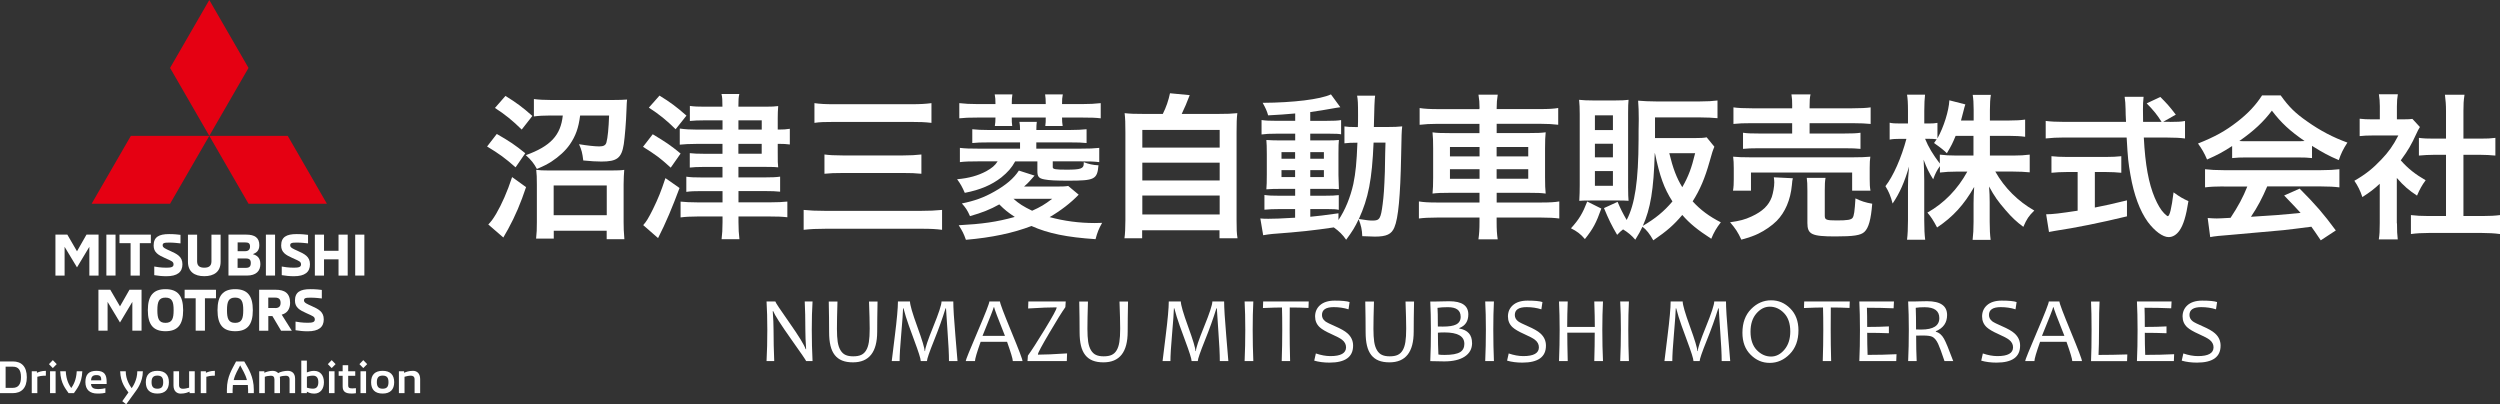 <?xml version="1.0" encoding="UTF-8"?>
<svg id="_レイヤー_2" data-name="レイヤー 2" xmlns="http://www.w3.org/2000/svg" viewBox="0 0 556.52 90">
  <rect x="0" y="0" width="556.52" height="90" fill="#333333" stroke="none"/>
  <defs>
    <style>
      .cls-1 {
        fill: #fff;
      }

      .cls-1, .cls-2 {
        stroke-width: 0px;
      }

      .cls-2 {
        fill: #e50012;
      }
    </style>
  </defs>
  <g id="_レイヤー_1-2" data-name="レイヤー 1">
    <g>
      <g>
        <g>
          <path class="cls-1" d="M110.59,29.82c2.86,1.64,4.01,2.41,6.34,4.29l-2.16,3.14c-2.37-2.09-3.63-3-6.34-4.64l2.16-2.79ZM117.11,41.64c-1.19,3.56-2.37,6.38-4.01,9.38-.42.77-.49.84-.7,1.22q-.21.35-.35.63l-3.35-2.89c.73-.8.98-1.12,1.74-2.37,1.25-2.13,2.51-4.98,3.56-8.19l3.1,2.23ZM112.51,21.35c2.44,1.5,3.8,2.51,6,4.46l-2.37,3.03c-2.02-1.99-3.73-3.38-5.96-4.81l2.34-2.68ZM122.65,25.71c-1.57,0-2.79.07-3.8.21v-3.87c1.01.14,2.44.21,3.87.21h13.56c1.6,0,2.47-.04,3.31-.1-.07.56-.07.84-.14,2.51-.07,2.4-.35,5.75-.59,7.42-.49,3.1-1.5,3.87-4.98,3.87-1.05,0-2.37-.07-4.04-.24-.21-1.67-.35-2.3-.94-3.62,1.85.31,3.56.49,4.5.49s1.43-.24,1.6-.91c.28-.98.49-3.14.59-5.96h-6.45c-.35,2.75-.98,4.53-2.3,6.45-.94,1.36-2.37,2.68-4.08,3.8-.94.59-1.67.98-3.24,1.64-.66-1.22-1.25-1.99-2.47-3.07,5.51-1.99,7.77-4.43,8.23-8.82h-2.61ZM123.28,53.11h-3.94c.14-1.18.17-2.16.17-3.66v-8.33c0-1.6-.03-2.34-.14-3.31.77.1,1.43.14,2.79.14h13.87c1.39,0,2.27-.03,2.93-.14-.07.7-.14,2.2-.14,3.31v8.3c0,1.46.03,1.95.17,3.83h-3.94v-1.88h-11.78v1.74ZM123.25,47.91h11.82v-6.62h-11.82v6.62Z"/>
          <path class="cls-1" d="M145.31,29.89c3.07,1.85,3.9,2.41,6.2,4.29l-2.2,3.14c-2.44-2.2-3.07-2.68-6.17-4.64l2.16-2.79ZM151.27,41.85c-1.57,4.22-3.03,7.74-4.78,11.15l-3.31-2.89c.66-.7,1.19-1.57,2.16-3.52,1.22-2.51,1.78-3.9,2.79-6.94l3.14,2.2ZM146.81,21.28c2.44,1.5,3.83,2.54,6,4.46l-2.41,3.03c-2.02-1.99-3.59-3.28-5.96-4.81l2.37-2.68ZM160.82,26.79h-4.11c-1.32,0-2.13.04-3.14.14v-3.35c.94.14,1.92.17,3.24.17h4.01c0-1.5-.03-2.09-.21-2.82h3.97c-.17.73-.21,1.22-.21,2.82h6.07c1.36,0,2.09-.04,2.79-.14-.07.91-.1,1.81-.1,2.65v2.58h.21c1.05,0,1.67-.04,2.48-.17v3.49c-.77-.1-1.43-.14-2.48-.14h-.21v1.95c0,2.02,0,2.44.1,3.28-.38-.07-1.26-.1-2.75-.1h-6.1v2.34h5.79c1.6,0,2.61-.04,3.49-.17v3.35c-.87-.1-1.92-.14-3.45-.14h-5.82v2.51h7.01c1.71,0,2.93-.07,3.87-.17v3.49c-1.22-.14-2.3-.17-3.94-.17h-6.94v1.25c0,1.46.07,2.68.21,3.8h-3.97c.14-1.05.21-2.3.21-3.8v-1.25h-5.54c-1.53,0-2.82.07-3.8.21v-3.52c.84.1,2.34.17,3.8.17h5.54v-2.51h-4.71c-1.46,0-2.44.03-3.35.17v-3.38c.94.14,1.88.17,3.38.17h4.67v-2.34h-4.25c-1.25,0-2.2.04-3.03.14v-3.21c.91.1,1.74.14,3.1.14h4.18v-2.2h-5.82c-1.53,0-2.72.07-3.69.17v-3.59c1.12.17,2.34.24,3.8.24h5.72v-2.06ZM169.57,28.85v-2.06h-5.19v2.06h5.19ZM164.37,34.22h5.19v-2.2h-5.19v2.2Z"/>
          <path class="cls-1" d="M209.72,51.16c-1.36-.17-2.37-.24-4.71-.24h-21.09c-2.16,0-3.49.07-5.02.24v-4.43c1.43.14,2.68.21,4.91.21h21.09c2.02,0,3.35-.07,4.81-.21v4.43ZM181.31,22.96c1.22.17,2.3.24,4.43.24h17.01c2.16,0,3.28-.07,4.6-.24v4.39c-1.46-.17-2.58-.21-4.57-.21h-16.98c-2.23,0-3.28.03-4.5.21v-4.39ZM183.54,34.39c1.05.14,2.13.21,4.01.21h13.52c1.6,0,2.82-.07,4.04-.21v4.29c-1.36-.14-2.41-.17-4.01-.17h-13.49c-1.81,0-2.82.04-4.08.17v-4.29Z"/>
          <path class="cls-1" d="M225.99,35.92c-.8,1.46-1.64,2.4-3.1,3.59-2.16,1.67-4.67,2.75-8.12,3.42-.56-1.29-.94-1.99-1.71-3.03,2.65-.24,4.64-.8,6.48-1.78,1.25-.7,1.95-1.26,2.54-2.2h-4.36c-1.88,0-2.93.03-4.04.17v-3.17c1.19.14,2.2.17,4.15.17h9.24v-1.39h-6.94c-1.71,0-2.75.03-3.69.14v-3.07c.94.11,2.09.17,3.69.17h6.94c0-.87-.03-1.18-.14-1.81h3.87c-.07.59-.1.94-.1,1.81h7.35c1.64,0,2.86-.07,3.83-.17v3.07c-.94-.11-2.02-.14-3.73-.14h-7.46v1.39h9.83c1.99,0,2.96-.04,4.18-.17v3.17c-1.12-.14-2.16-.17-4.04-.17h-6.31v1.29c0,.45.52.56,3.1.56,3.14,0,3.8-.24,3.8-1.36v-.31c1.19.45,2.02.63,3.28.7-.28,3.14-.84,3.42-6.73,3.42-2.75,0-4.25-.07-5.3-.28-1.29-.24-1.57-.63-1.57-1.88v-2.13h-4.95ZM240.11,43.35c-1.78,1.85-4.01,3.56-6.45,4.98,3.21.87,6.55,1.32,10.04,1.32.42,0,.91,0,1.64-.04-.73,1.29-1.08,2.16-1.46,3.63-6.34-.42-10.53-1.26-14.26-2.93-4.11,1.57-8.85,2.58-14.6,3.07-.49-1.39-.77-1.92-1.6-3.24,5.23-.28,8.47-.73,12.48-1.85-1.53-1.01-2.23-1.57-3.45-2.79-1.99,1.12-3.83,1.85-6.52,2.61-.59-1.32-.94-1.85-1.81-2.82,2.79-.56,4.92-1.32,7.25-2.65,2.54-1.43,4.32-2.93,5.44-4.67l3.49,1.12q-.24.28-1.05,1.19c-.31.35-.66.7-1.29,1.25h7.11c1.46,0,2.16-.03,2.72-.14l2.34,1.95ZM221.6,23.17c0-.98-.03-1.46-.17-2.16h3.94c-.11.7-.14,1.15-.14,1.99v.17h7.56v-.17c0-.77-.04-1.29-.14-1.99h3.94c-.14.73-.17,1.12-.17,2.16h4.43c1.71,0,2.96-.07,4.18-.21v3.38c-1.12-.14-2.16-.17-4.04-.17h-4.57c0,.87.04,1.15.14,1.88h-3.87c.1-.66.1-1.05.1-1.88h-7.56c0,.87,0,1.19.1,1.88h-3.87c.1-.66.14-1.08.14-1.88h-4.01c-1.88,0-2.89.04-4.04.17v-3.38c1.19.14,2.44.21,4.15.21h3.9ZM225.61,44.26c1.22,1.08,2.2,1.71,4.15,2.65,1.88-.84,2.75-1.36,4.46-2.65h-8.61Z"/>
          <path class="cls-1" d="M258.85,25.36c.77-1.53,1.26-3,1.6-4.6l4.39.42c-.63,1.67-1.15,2.86-1.78,4.18h8.09c2.02,0,3-.04,4.29-.17-.14,1.19-.17,2.13-.17,4.29v19.52c0,2.06.03,2.93.21,4.04h-4.01v-1.78h-17.22v1.78h-3.94c.14-.87.21-2.41.21-4.04v-19.52c0-2.09-.03-3.07-.17-4.29,1.26.14,2.23.17,4.25.17h4.25ZM254.29,32.86h17.22v-3.94h-17.22v3.94ZM254.29,40.18h17.22v-3.97h-17.22v3.97ZM254.29,47.74h17.22v-4.22h-17.22v4.22Z"/>
          <path class="cls-1" d="M288.3,25.26c-2.41.21-3.38.28-6,.42-.28-.98-.56-1.6-1.22-2.79,6.83-.04,12.83-.77,15.2-1.88l2.09,2.86c-.31.04-1.46.21-1.92.31-1.29.24-3.03.52-4.78.77v1.95h3.63c1.64,0,2.44-.04,3.24-.17v3.17c-.52-.1-.98-.14-2.51-.14h-4.36v1.5h3.45c1.57,0,2.2-.03,2.93-.1-.07.73-.1,1.29-.1,3.07v4.71c.03,1.67.07,2.72.1,3.17-.8-.07-1.5-.07-3.14-.07h-3.24v1.53h3.07c1.74,0,2.47-.04,3.28-.14v3.28c-.63-.14-1.12-.17-2.44-.17h-3.9v1.71c1.81-.17,3-.31,6.27-.77v1.5c1.5-2.23,2.65-5.06,3.31-8.02.52-2.54.73-4.71.91-9.2-1.43,0-1.99.04-2.89.14v-3.76c.7.1,1.29.14,2.47.14h.52c.04-.87.04-1.46.04-2.55,0-2.89-.04-3.45-.21-4.43h4.01q-.17.94-.28,6.97h3.03c1.5,0,2.34-.04,3.28-.14-.14,1.25-.14,1.53-.24,6.55-.17,8.99-.63,13.91-1.5,15.93-.63,1.53-1.74,2.06-4.36,2.06-.56,0-2.27-.07-2.79-.1-.07-1.53-.24-2.27-.8-3.77-.84,1.78-1.39,2.68-2.79,4.57-.73-1.08-1.57-1.92-2.75-2.75-4.78.7-7.32.98-13.7,1.46-.66.07-1.19.14-2.02.28l-.63-3.73c.73.07,1.05.07,1.81.07,1.57,0,2.23-.04,5.93-.24v-1.92h-3.59c-1.12,0-2.3.04-3.24.14v-3.28c.98.14,1.71.17,3.28.17h3.56v-1.53h-3.03c-1.57,0-2.41.03-3.38.1.07-.87.1-1.6.1-3.31v-4.5c0-1.64-.03-2.3-.1-3.17.98.07,1.88.1,3.42.1h3v-1.5h-4.25c-1.46,0-2.27.04-3.24.17v-3.21c.94.14,1.81.17,3.24.17h4.25v-1.64ZM285.27,33.87v1.46h3.03v-1.46h-3.03ZM285.27,37.88v1.53h3.03v-1.53h-3.03ZM291.68,35.33h3.03v-1.46h-3.03v1.46ZM291.68,39.41h3.03v-1.53h-3.03v1.53ZM305.77,31.74c-.35,8.3-1.15,12.34-3.28,17.01,1.78.28,2.3.35,3.07.35,1.57,0,1.81-.42,2.23-3.66.24-1.85.35-3.35.49-7.22q.04-1.22.07-4.04c.04-1.08.04-1.29.07-2.44h-2.65Z"/>
          <path class="cls-1" d="M329.36,24.07c0-1.15-.07-1.95-.24-3h4.29c-.17,1.05-.24,1.85-.24,3v.21h9.66c1.95,0,3.07-.07,4.04-.24v3.73c-1.15-.14-2.37-.21-3.94-.21h-9.76v2.06h7.04c2.09,0,2.89-.04,3.87-.17-.1,1.15-.14,1.71-.14,3.56v6.52c0,1.85.04,2.4.14,3.56-1.05-.14-1.85-.17-3.9-.17h-7.01v2.16h9.93c1.95,0,3.03-.07,4.01-.24v3.8c-1.11-.14-2.23-.21-4.08-.21h-9.87v.91c0,1.78.07,2.79.24,3.94h-4.29c.17-1.26.24-2.16.24-3.94v-.91h-9.41c-1.81,0-3.03.07-4.08.21v-3.8c1.01.17,2.13.24,4.01.24h9.48v-2.16h-6.52c-2.02,0-2.93.04-3.94.17.1-1.15.14-1.85.14-3.56v-6.48c0-1.71-.03-2.44-.14-3.59.98.14,1.78.17,3.83.17h6.62v-2.06h-9.38c-1.53,0-2.79.07-3.94.21v-3.73c1.05.17,2.3.24,4.04.24h9.27v-.21ZM322.77,32.72v2.09h6.59v-2.09h-6.59ZM322.77,37.67v2.13h6.59v-2.13h-6.59ZM340.2,34.81v-2.09h-7.04v2.09h7.04ZM340.2,39.79v-2.13h-7.04v2.13h7.04Z"/>
          <path class="cls-1" d="M356.47,46.42c-1.15,3.24-1.85,4.53-3.66,6.8-.94-1.12-1.78-1.74-3.1-2.4,1.81-1.99,2.61-3.35,3.62-5.96l3.14,1.57ZM354,44.64c-1.46,0-1.88,0-2.44.07.07-1.22.1-2.27.1-3.49v-15.86c0-1.22-.04-2.2-.14-3.14.91.1,1.81.14,3.1.14h4.98c1.46,0,2.09-.04,2.93-.14-.07.87-.1,1.39-.1,2.86v16.66c0,1.53.04,2.2.1,2.96-.84-.07-1.29-.07-2.51-.07h-6.03ZM355.04,28.95h4.01v-3.28h-4.01v3.28ZM355.04,35.02h4.01v-3.03h-4.01v3.03ZM355.04,41.36h4.01v-3.28h-4.01v3.28ZM381.64,32.65c-.38.91-.49,1.22-1.08,3.35-1.05,3.73-2.13,6.24-3.76,8.82,1.74,1.92,3.73,3.38,6.27,4.67-.94,1.19-1.57,2.27-2.13,3.66-3.07-1.99-4.78-3.38-6.45-5.3-1.92,2.26-3.35,3.52-6.45,5.65-.77-1.39-1.53-2.37-2.41-3.03-.49,1.05-.77,1.53-1.6,2.89-.84-.98-1.6-1.6-2.72-2.3-.52.38-.7.59-1.32,1.22-1.32-2.27-1.81-3.28-2.93-5.96l3.03-1.39c.63,1.5,1.18,2.58,2.02,4.04,1.85-3.52,2.61-8.71,2.65-17.85,0-1.29,0-2.72.04-4.25v-.49c0-1.46-.04-2.79-.14-3.97,1.22.1,2.44.17,3.94.17h9.86c1.6,0,2.79-.07,3.87-.21v3.94c-1.11-.1-2.27-.17-3.83-.17h-10.08v4.6h8.68c1.43,0,2.2-.04,2.82-.17l1.71,2.09ZM368.36,34.11c-.24,8.16-.94,12.3-2.65,16.17,2.79-1.64,4.71-3.21,6.59-5.44-1.88-2.93-2.82-5.58-3.9-10.74h-.03ZM371.6,34.11c.8,3.31,1.6,5.47,2.89,7.56,1.39-2.44,2.06-4.25,2.86-7.56h-5.75Z"/>
          <path class="cls-1" d="M399.1,39.69c-.11.42-.14.66-.21,1.5-.31,3.31-1.5,6.07-3.38,7.98-1.08,1.08-2.61,2.13-4.11,2.86-.94.45-1.81.77-3.76,1.32-.77-1.67-1.33-2.51-2.51-3.87,2.16-.31,3.28-.59,4.78-1.29,2.44-1.12,3.83-2.47,4.5-4.32.31-.94.56-2.3.56-3.28,0-.31-.04-.73-.1-1.12l4.25.21ZM385.78,42.44c.14-.8.17-1.57.17-2.51v-2.47c0-1.08-.04-1.78-.14-2.58,1.08.1,2.02.14,3.73.14h23.04c1.67,0,2.55-.04,3.77-.14-.1.73-.14,1.32-.14,2.47v2.55c0,1.05.03,1.78.17,2.54h-4.08v-4.04h-22.52v4.04h-4.01ZM398.96,23.69c0-1.25-.03-1.85-.17-2.68h4.25c-.17.7-.21,1.39-.21,2.68v.42h9.41c1.92,0,3.28-.07,4.18-.21v3.69c-1.08-.1-2.27-.17-4.08-.17h-9.51v2.3h7.77c1.78,0,2.65-.04,3.56-.17v3.59c-.98-.1-1.81-.14-3.56-.14h-19.07c-1.64,0-2.51.04-3.52.14v-3.59c.91.14,1.78.17,3.52.17h7.42v-2.3h-8.96c-1.85,0-2.93.04-4.11.17v-3.69c.91.14,2.27.21,4.22.21h8.85v-.42ZM406.21,48.02c0,.91.31,1.05,2.68,1.05s3.21-.14,3.52-.59c.31-.45.45-1.39.63-4.32,1.19.59,2.23.94,3.73,1.19-.28,3.52-.8,5.4-1.74,6.27-.8.77-2.44,1.01-6.45,1.01-5.3,0-6.24-.45-6.24-3v-7.15c0-1.43-.04-2.16-.14-2.89h4.18c-.14.8-.17,1.43-.17,2.72v5.72Z"/>
          <path class="cls-1" d="M442.94,34.63h5.16c1.6,0,2.61-.07,3.73-.21v3.94c-1.15-.1-2.27-.17-3.76-.17h-3.9c2.06,3.66,5.06,6.62,8.68,8.68-1.22,1.19-1.67,1.85-2.44,3.63-1.46-1.08-2.55-2.09-3.9-3.66-1.81-2.09-2.54-3.14-3.73-5.33.1,1.18.14,2.44.14,3.45v4.39c0,1.71.07,2.93.21,4.04h-4.01c.14-1.15.21-2.44.21-4.04v-4.15c0-.98.04-2.23.14-3.59-2.27,3.97-4.71,6.66-8.26,9.03-.87-1.64-1.39-2.44-2.16-3.31,3.73-2.09,6.76-5.23,8.89-9.13h-2.3c-1.53,0-2.65.07-3.8.21v-1.43c-.63.87-1.05,1.67-1.5,2.93-.91-1.43-1.46-2.55-2.13-4.36.07,1.15.14,3.07.14,4.6v8.92c0,1.85.07,3.17.21,4.29h-4.04c.14-1.15.21-2.47.21-4.29v-7.49c0-1.39.03-2.3.24-4.5-1.01,3.45-2.06,5.86-3.66,8.23-.42-1.64-.87-2.68-1.6-3.87,1.74-2.2,3.56-6.34,4.67-10.53h-1.39c-1.05,0-1.71.04-2.34.17v-3.76c.59.14,1.22.17,2.34.17h1.74v-2.82c0-1.81-.07-2.72-.21-3.59h4.01c-.1.91-.17,1.95-.17,3.59v2.82h1.05c.87,0,1.29-.04,1.88-.14v3.45c1.39-2.47,2.55-6.17,2.65-8.47l3.56.91c-.14.38-.24.77-.52,1.88-.21.8-.28,1.05-.45,1.71h2.82v-2.4c0-1.46-.07-2.41-.21-3.31h4.04c-.14.87-.21,1.85-.21,3.31v2.4h4.11c1.71,0,2.72-.07,3.73-.21v3.83c-1.01-.14-2.16-.21-3.73-.21h-4.11v4.39ZM435.34,30.24c-.66,1.6-.91,2.13-1.95,3.87q-.84-.87-2.86-2.27c.31-.42.42-.56.59-.84-.49-.07-1.08-.1-1.71-.1h-.87c.73,1.81,1.74,3.49,3.28,5.51v-1.99c1.11.14,2.13.21,3.8.21h3.69v-4.39h-3.97Z"/>
          <path class="cls-1" d="M483.02,27.14c1.64,0,2.51-.04,3.38-.21v3.9c-.98-.14-2.34-.21-4.08-.21h-5.09c.31,6.07,1.08,10.21,2.44,13.42.66,1.53,1.36,2.72,2.09,3.45.35.35.7.63.8.63.42,0,.84-1.67,1.29-5.3,1.46,1.05,2.06,1.39,3.31,1.95-.52,3.35-1.12,5.3-1.99,6.55-.66.94-1.5,1.46-2.41,1.46-1.32,0-3.1-1.33-4.64-3.38-1.78-2.47-3.1-6-3.87-10.49-.49-2.82-.56-3.45-.84-8.3h-13.94c-1.53,0-2.79.07-4.08.21v-3.9c1.08.14,2.37.21,4.08.21h13.8q-.1-1.81-.1-2.86c0-.87-.1-2.09-.21-2.72h4.22c-.11.87-.14,1.81-.14,2.82,0,.59,0,1.6.03,2.75h4.11c-.98-1.57-1.78-2.55-3.31-4.11l3.03-1.43c1.5,1.5,1.92,1.95,3.45,3.94l-2.82,1.6h1.46ZM460.19,38.29c-1.32,0-2.54.07-3.52.17v-3.69c.87.1,2.06.17,3.59.17h8.44c1.53,0,2.65-.07,3.52-.17v3.69c-1.01-.1-2.16-.17-3.49-.17h-2.4v7.91c2.44-.49,3.8-.77,7.15-1.6v3.56c-5.89,1.43-11.4,2.54-16.07,3.24-.31.07-.7.14-1.29.24l-.63-3.94c1.46,0,3.1-.21,7.01-.8v-8.61h-2.3Z"/>
          <path class="cls-1" d="M496.89,32.51c-2.16,1.39-3.14,1.92-5.58,3-.59-1.39-1.15-2.37-2.02-3.56,3.77-1.5,6.1-2.79,8.75-4.85,2.3-1.78,4.08-3.63,5.51-5.86h4.15c1.85,2.58,3.24,3.94,5.89,5.79,2.96,2.09,5.79,3.56,8.96,4.71-.98,1.5-1.43,2.47-1.92,3.9-2.2-.94-3.52-1.64-5.96-3.17v2.72c-.91-.11-1.81-.14-3.14-.14h-11.64c-1.01,0-2.06.03-3,.14v-2.68ZM494.97,41.5c-1.78,0-2.96.07-4.11.21v-4.04c1.15.14,2.47.21,4.11.21h21.72c1.71,0,2.93-.07,4.08-.21v4.04c-1.15-.14-2.34-.21-4.08-.21h-11.99c-1.08,2.54-2.16,4.6-3.62,6.76q6.17-.35,11.05-.87c-1.12-1.22-1.71-1.85-3.66-3.87l3.45-1.53c3.73,3.76,5.23,5.51,8.05,9.31l-3.35,2.2c-1.15-1.71-1.5-2.2-2.09-3.03-2.89.38-4.98.63-6.27.77-3.45.31-10.35.94-11.75,1.05-1.95.14-3.69.31-4.5.49l-.56-4.25c.94.07,1.53.1,2.02.1.24,0,1.29-.03,3.07-.14,1.71-2.58,2.79-4.6,3.73-6.97h-5.3ZM511.49,31.43c.56,0,.87,0,1.53-.04-3.21-2.2-5.19-4.01-7.28-6.76-1.85,2.47-4.01,4.5-7.25,6.76.59.04.8.04,1.43.04h11.57Z"/>
          <path class="cls-1" d="M533.59,49.73c0,1.64.04,2.51.17,3.56h-4.22c.17-1.05.21-1.99.21-3.63v-8.75c-1.36,1.25-2.09,1.81-3.87,2.96-.42-1.33-1.05-2.58-1.78-3.63,2.44-1.39,4.11-2.72,5.99-4.71,1.64-1.71,2.65-3.14,3.8-5.37h-5.68c-1.25,0-1.99.04-2.93.14v-3.87c.87.1,1.6.14,2.75.14h1.74v-2.93c0-.91-.07-1.85-.21-2.65h4.22c-.14.8-.21,1.57-.21,2.72v2.86h1.43c1.08,0,1.57-.04,2.02-.1l1.67,1.81c-.31.52-.52.87-.77,1.46-1.15,2.51-1.81,3.66-3.49,5.96,1.64,1.85,3.24,3.1,5.54,4.43-.84,1.12-1.36,2.09-1.92,3.42-1.81-1.18-3-2.2-4.5-3.94v10.11ZM548.37,48.09h4.18c1.74,0,2.89-.07,3.97-.21v4.22c-1.22-.17-2.58-.24-3.97-.24h-11.92c-1.39,0-2.72.07-3.94.24v-4.22c1.12.14,2.34.21,4.01.21h3.8v-13.63h-2.61c-1.18,0-2.3.07-3.42.17v-3.94c1.01.14,1.92.17,3.42.17h2.61v-6.14c0-1.43-.07-2.27-.24-3.63h4.36c-.21,1.39-.24,2.13-.24,3.63v6.14h3.69c1.57,0,2.44-.04,3.42-.17v3.94c-1.11-.1-2.2-.17-3.42-.17h-3.69v13.63Z"/>
        </g>
        <g>
          <path class="cls-1" d="M180.88,80.38h-1.43c0-.12-1.11-1.74-3.34-4.88-2.33-3.3-3.66-5.38-3.99-6.24h-.1c.12,1.64.18,3.04.18,4.21,0,2.28.05,4.59.15,6.91h-1.71c.12-2.21.17-4.53.17-6.97s-.06-4.5-.17-6.3h1.96c0,.19,1.03,1.74,3.08,4.65,2.15,3.06,3.37,5.05,3.67,5.97h.1c-.12-1.66-.17-3.06-.17-4.22,0-2.51-.05-4.65-.14-6.4h1.74c-.12,1.8-.17,3.9-.17,6.3s.06,4.76.17,6.97Z"/>
          <path class="cls-1" d="M195.35,67.11c-.03,1.28-.05,2.48-.06,3.6s-.02,2.15-.02,3.12c0,4.55-1.8,6.83-5.39,6.83-.94,0-1.74-.13-2.41-.4-.67-.27-1.22-.68-1.65-1.23-.43-.55-.75-1.25-.95-2.09s-.3-1.84-.3-2.99c0-1.01,0-2.08-.02-3.21-.01-1.13-.03-2.34-.06-3.62h1.94c-.08,2.59-.12,4.62-.12,6.09,0,1.18.06,2.15.17,2.89.12.75.32,1.36.62,1.86s.67.85,1.12,1.05c.45.21,1.02.31,1.71.31.73,0,1.32-.1,1.77-.31.46-.21.83-.55,1.11-1.03.29-.48.49-1.09.61-1.85.12-.75.18-1.73.18-2.95,0-.72-.01-1.58-.04-2.58s-.06-2.16-.11-3.48h1.9Z"/>
          <path class="cls-1" d="M213.17,80.38h-1.92c0-1.52-.11-3.71-.32-6.58s-.32-4.59-.34-5.16h-.1c-.68,2.21-1.54,4.61-2.58,7.19-1.04,2.59-1.56,4.1-1.56,4.54h-1.38c0-.48-.49-2.02-1.46-4.62-.97-2.61-1.59-4.35-1.85-5.23s-.43-1.51-.53-1.88h-.1c-.02.93-.15,2.81-.4,5.64-.25,2.83-.37,4.86-.37,6.1h-1.75c0-.07.23-1.94.69-5.61s.69-6.23.69-7.66h2.68c0,.75.54,2.62,1.63,5.61s1.63,4.8,1.63,5.43h.1c0-.63.61-2.45,1.83-5.45,1.22-3,1.83-4.86,1.83-5.59h2.62c0,1.43.16,3.98.47,7.63s.47,5.53.47,5.65Z"/>
          <path class="cls-1" d="M227.61,80.38h-2.15c0-.46-.43-1.89-1.28-4.29h-5.88c-.84,2.37-1.26,3.8-1.26,4.29h-2.06c0-.25.88-2.42,2.63-6.52,1.75-4.09,2.63-6.35,2.63-6.75h2.36c0,.4.84,2.62,2.51,6.66,1.67,4.04,2.51,6.24,2.51,6.62ZM223.71,74.76c-1.6-3.99-2.4-6.11-2.4-6.36h-.11c0,.21-.83,2.33-2.48,6.36h4.98Z"/>
          <path class="cls-1" d="M237.54,78.68l-.06,1.7h-8.75l.09-1.22c.86-1.2,2.1-3.13,3.74-5.81,1.76-2.89,2.64-4.5,2.64-4.82v-.11c-1.49,0-3.6.08-6.33.25l.05-1.56h8.32l-.08,1.26c-.77,1.09-1.97,3.01-3.58,5.76-1.68,2.85-2.52,4.42-2.52,4.71v.11c1.41,0,3.56-.09,6.47-.28Z"/>
          <path class="cls-1" d="M251.11,67.11c-.03,1.28-.05,2.48-.06,3.6s-.02,2.15-.02,3.12c0,4.55-1.8,6.83-5.39,6.83-.94,0-1.74-.13-2.41-.4-.67-.27-1.22-.68-1.65-1.23-.43-.55-.75-1.25-.95-2.09s-.3-1.84-.3-2.99c0-1.01,0-2.08-.02-3.21-.01-1.13-.03-2.34-.06-3.62h1.94c-.08,2.59-.12,4.62-.12,6.09,0,1.18.06,2.15.17,2.89.12.75.32,1.36.62,1.86s.67.85,1.12,1.05c.45.21,1.02.31,1.71.31.73,0,1.32-.1,1.77-.31.46-.21.83-.55,1.11-1.03.29-.48.49-1.09.61-1.85.12-.75.18-1.73.18-2.95,0-.72-.01-1.58-.04-2.58s-.06-2.16-.11-3.48h1.9Z"/>
          <path class="cls-1" d="M273.46,80.38h-1.92c0-1.52-.11-3.71-.32-6.58s-.32-4.59-.34-5.16h-.1c-.68,2.21-1.54,4.61-2.58,7.19-1.04,2.59-1.56,4.1-1.56,4.54h-1.38c0-.48-.49-2.02-1.46-4.62-.97-2.61-1.59-4.35-1.85-5.23s-.43-1.51-.53-1.88h-.1c-.02.93-.15,2.81-.4,5.64s-.37,4.86-.37,6.1h-1.75c0-.07.23-1.94.69-5.61s.69-6.23.69-7.66h2.68c0,.75.54,2.62,1.63,5.61s1.63,4.8,1.63,5.43h.1c0-.63.61-2.45,1.83-5.45,1.22-3,1.83-4.86,1.83-5.59h2.62c0,1.43.16,3.98.47,7.63s.47,5.53.47,5.65Z"/>
          <path class="cls-1" d="M279,80.38h-1.94c.1-2.2.15-4.53.15-6.97s-.05-4.51-.15-6.3h1.94c-.1,1.86-.14,3.96-.14,6.3,0,2.46.05,4.78.14,6.97Z"/>
          <path class="cls-1" d="M291.33,67.11l-.05,1.44c-1.35-.07-2.74-.1-4.17-.1-.01,1.3-.02,2.96-.02,4.96,0,2.22.03,4.54.1,6.97h-1.87c.08-2.32.12-4.64.12-6.97,0-1.98-.02-3.63-.06-4.96-1.01,0-2.42.04-4.24.12l.05-1.46h10.13Z"/>
          <path class="cls-1" d="M301.21,76.95c0,2.51-1.75,3.77-5.25,3.77-1.28,0-2.41-.15-3.4-.44l.36-1.6c1.14.39,2.23.59,3.25.59,2.31,0,3.47-.65,3.47-1.96,0-.66-.3-1.22-.9-1.69-.4-.31-1.19-.73-2.36-1.25-1.24-.55-2.1-1.06-2.6-1.52-.69-.64-1.03-1.44-1.03-2.41s.35-1.82,1.05-2.46c.78-.71,1.89-1.06,3.31-1.06,1.62,0,2.73.11,3.32.32l-.24,1.62c-1.03-.33-2.13-.49-3.29-.49-1.75,0-2.62.58-2.62,1.75,0,.56.25,1.04.75,1.42.33.24,1.05.6,2.16,1.08,1.27.55,2.19,1.07,2.75,1.57.85.75,1.27,1.67,1.27,2.75Z"/>
          <path class="cls-1" d="M314.78,67.11c-.03,1.28-.05,2.48-.06,3.6-.01,1.11-.02,2.15-.02,3.12,0,4.55-1.8,6.83-5.39,6.83-.94,0-1.74-.13-2.41-.4-.67-.27-1.22-.68-1.65-1.23-.43-.55-.75-1.25-.95-2.09-.2-.84-.3-1.84-.3-2.99,0-1.01,0-2.08-.02-3.21-.01-1.13-.03-2.34-.06-3.62h1.94c-.08,2.59-.12,4.62-.12,6.09,0,1.18.06,2.15.17,2.89.12.75.32,1.36.62,1.86.29.5.67.85,1.12,1.05.45.21,1.02.31,1.71.31.73,0,1.32-.1,1.77-.31.46-.21.83-.55,1.11-1.03.29-.48.49-1.09.61-1.85.12-.75.18-1.73.18-2.95,0-.72-.01-1.58-.04-2.58s-.06-2.16-.11-3.48h1.9Z"/>
          <path class="cls-1" d="M327.7,76.34c0,1.32-.56,2.34-1.68,3.06-1.09.7-2.6,1.05-4.51,1.05-.53,0-1.57-.02-3.12-.06.1-2.11.14-4.43.14-6.97,0-2.39-.05-4.49-.14-6.3h1.22c.24,0,.72-.01,1.44-.03s1.24-.03,1.57-.03c2.83,0,4.24.98,4.24,2.93,0,1.52-.67,2.53-2.01,3.04v.1c1.9.34,2.84,1.41,2.84,3.22ZM325.15,70.49c0-1.41-.95-2.11-2.84-2.11-.95,0-1.72.05-2.31.15.05.49.08,1.87.08,4.15.33.01.7.02,1.1.02,1.35,0,2.32-.15,2.94-.46.69-.34,1.04-.92,1.04-1.75ZM325.97,76.51c0-1.67-1.48-2.51-4.44-2.51-.54,0-1.02.02-1.44.06,0,1.81.04,3.44.11,4.86.26.06.71.09,1.37.09,1.64,0,2.8-.21,3.49-.64.61-.39.92-1.01.92-1.87Z"/>
          <path class="cls-1" d="M332.56,80.38h-1.94c.1-2.2.15-4.53.15-6.97s-.05-4.51-.15-6.3h1.94c-.1,1.86-.14,3.96-.14,6.3,0,2.46.05,4.78.14,6.97Z"/>
          <path class="cls-1" d="M344.14,76.95c0,2.51-1.75,3.77-5.25,3.77-1.28,0-2.41-.15-3.4-.44l.36-1.6c1.14.39,2.23.59,3.25.59,2.31,0,3.47-.65,3.47-1.96,0-.66-.3-1.22-.9-1.69-.4-.31-1.19-.73-2.36-1.25-1.24-.55-2.1-1.06-2.6-1.52-.69-.64-1.03-1.44-1.03-2.41s.35-1.82,1.05-2.46c.78-.71,1.89-1.06,3.31-1.06,1.62,0,2.73.11,3.32.32l-.24,1.62c-1.03-.33-2.13-.49-3.29-.49-1.75,0-2.62.58-2.62,1.75,0,.56.25,1.04.75,1.42.33.24,1.05.6,2.16,1.08,1.27.55,2.19,1.07,2.75,1.57.85.75,1.27,1.67,1.27,2.75Z"/>
          <path class="cls-1" d="M356.84,80.38h-1.94c.07-2.35.1-4.46.1-6.32h-6.11c0,1.51.03,3.62.1,6.32h-1.94c.1-2.48.14-4.8.14-6.97s-.05-4.37-.14-6.3h1.94c-.08,1.94-.12,3.83-.12,5.67h6.15c0-1.47-.04-3.36-.12-5.67h1.94c-.1,1.89-.15,3.99-.15,6.3,0,2.53.05,4.86.15,6.97Z"/>
          <path class="cls-1" d="M362.61,80.38h-1.94c.1-2.2.15-4.53.15-6.97s-.05-4.51-.15-6.3h1.94c-.1,1.86-.14,3.96-.14,6.3,0,2.46.05,4.78.14,6.97Z"/>
          <path class="cls-1" d="M385.18,80.38h-1.92c0-1.52-.11-3.71-.32-6.58-.21-2.87-.32-4.59-.34-5.16h-.1c-.68,2.21-1.54,4.61-2.58,7.19-1.04,2.59-1.56,4.1-1.56,4.54h-1.38c0-.48-.49-2.02-1.46-4.62-.97-2.61-1.59-4.35-1.85-5.23s-.43-1.51-.53-1.88h-.1c-.02.93-.16,2.81-.4,5.64-.25,2.83-.37,4.86-.37,6.1h-1.75c0-.07.23-1.94.69-5.61.46-3.67.69-6.23.69-7.66h2.68c0,.75.54,2.62,1.63,5.61,1.09,2.99,1.63,4.8,1.63,5.43h.1c0-.63.61-2.45,1.83-5.45,1.22-3,1.83-4.86,1.83-5.59h2.62c0,1.43.16,3.98.47,7.63.31,3.65.47,5.53.47,5.65Z"/>
          <path class="cls-1" d="M400.35,73.54c0,2.2-.64,3.95-1.93,5.27-1.28,1.31-2.77,1.97-4.45,1.97s-3.04-.6-4.26-1.81c-1.22-1.21-1.83-2.84-1.83-4.89,0-2.22.64-3.98,1.93-5.28,1.28-1.3,2.77-1.95,4.45-1.95s3.04.6,4.26,1.81,1.83,2.84,1.83,4.89ZM398.53,73.78c0-1.75-.46-3.11-1.38-4.07-.92-.96-1.98-1.44-3.19-1.44-1.11,0-2.11.51-2.98,1.52-.87,1.01-1.3,2.36-1.3,4.06s.46,3.12,1.39,4.08c.93.96,1.99,1.44,3.19,1.44,1.11,0,2.11-.51,2.97-1.54.87-1.03,1.3-2.38,1.3-4.05Z"/>
          <path class="cls-1" d="M411.77,67.11l-.05,1.44c-1.35-.07-2.74-.1-4.17-.1-.01,1.3-.02,2.96-.02,4.96,0,2.22.03,4.54.1,6.97h-1.87c.08-2.32.12-4.64.12-6.97,0-1.98-.02-3.63-.06-4.96-1.01,0-2.42.04-4.24.12l.05-1.46h10.13Z"/>
          <path class="cls-1" d="M422.18,78.84l-.06,1.54h-8.22c.1-2.11.14-4.43.14-6.97,0-2.39-.05-4.49-.14-6.3h7.71l-.08,1.52c-1.87-.08-3.85-.12-5.94-.12.04,1.05.06,2.48.06,4.27,1.81,0,3.42-.04,4.83-.12v1.52c-1.51-.06-3.12-.09-4.83-.09,0,1.75.03,3.38.09,4.91,2.26,0,4.4-.05,6.44-.15Z"/>
          <path class="cls-1" d="M434.83,80.38h-1.97c-.65-1.95-1.13-3.24-1.43-3.87-.38-.8-.81-1.31-1.29-1.54-.38-.18-1.06-.28-2.05-.28-.58,0-1.09,0-1.54.02,0,2.2.04,4.08.12,5.67h-1.9c.1-2.11.15-4.43.15-6.97,0-2.39-.05-4.49-.15-6.3h1.44c.31,0,.69-.01,1.16-.03s1.01-.03,1.61-.03c2.98,0,4.46,1.03,4.46,3.08,0,1.71-.84,2.91-2.51,3.6v.1c.75.22,1.35.74,1.81,1.56.39.68,1.08,2.34,2.07,5ZM431.71,70.82c0-1.62-1.09-2.43-3.28-2.43-.78,0-1.44.04-1.97.13.05,1.18.07,2.79.07,4.82.41.01.8.02,1.17.02,2.67,0,4.01-.85,4.01-2.55Z"/>
          <path class="cls-1" d="M449.69,76.95c0,2.51-1.75,3.77-5.25,3.77-1.28,0-2.41-.15-3.4-.44l.36-1.6c1.14.39,2.23.59,3.25.59,2.31,0,3.47-.65,3.47-1.96,0-.66-.3-1.22-.9-1.69-.4-.31-1.19-.73-2.36-1.25-1.24-.55-2.1-1.06-2.6-1.52-.69-.64-1.03-1.44-1.03-2.41s.35-1.82,1.05-2.46c.78-.71,1.89-1.06,3.31-1.06,1.62,0,2.73.11,3.32.32l-.24,1.62c-1.03-.33-2.13-.49-3.29-.49-1.75,0-2.62.58-2.62,1.75,0,.56.25,1.04.75,1.42.33.24,1.05.6,2.16,1.08,1.27.55,2.19,1.07,2.75,1.57.85.75,1.27,1.67,1.27,2.75Z"/>
          <path class="cls-1" d="M463.45,80.38h-2.15c0-.46-.43-1.89-1.28-4.29h-5.88c-.84,2.37-1.26,3.8-1.26,4.29h-2.06c0-.25.88-2.42,2.63-6.52,1.75-4.09,2.63-6.35,2.63-6.75h2.36c0,.4.84,2.62,2.51,6.66,1.67,4.04,2.51,6.24,2.51,6.62ZM459.55,74.76c-1.6-3.99-2.4-6.11-2.4-6.36h-.11c0,.21-.83,2.33-2.48,6.36h4.98Z"/>
          <path class="cls-1" d="M473.56,78.89l-.06,1.5h-8.02c.08-1.68.12-4,.12-6.97,0-2.56-.04-4.66-.12-6.3h1.9c-.08,1.37-.12,3.47-.12,6.3,0,2.32-.04,4.19-.11,5.59,2.04,0,4.18-.04,6.42-.11Z"/>
          <path class="cls-1" d="M483.98,78.84l-.06,1.54h-8.22c.1-2.11.14-4.43.14-6.97,0-2.39-.05-4.49-.14-6.3h7.71l-.08,1.52c-1.87-.08-3.85-.12-5.94-.12.04,1.05.06,2.48.06,4.27,1.81,0,3.42-.04,4.83-.12v1.52c-1.51-.06-3.12-.09-4.83-.09,0,1.75.03,3.38.09,4.91,2.26,0,4.4-.05,6.44-.15Z"/>
          <path class="cls-1" d="M494.32,76.95c0,2.51-1.75,3.77-5.25,3.77-1.28,0-2.41-.15-3.4-.44l.36-1.6c1.14.39,2.23.59,3.25.59,2.31,0,3.47-.65,3.47-1.96,0-.66-.3-1.22-.9-1.69-.4-.31-1.19-.73-2.36-1.25-1.24-.55-2.1-1.06-2.6-1.52-.69-.64-1.03-1.44-1.03-2.41s.35-1.82,1.05-2.46c.78-.71,1.89-1.06,3.31-1.06,1.62,0,2.73.11,3.32.32l-.24,1.62c-1.03-.33-2.13-.49-3.29-.49-1.75,0-2.62.58-2.62,1.75,0,.56.25,1.04.75,1.42.33.24,1.05.6,2.16,1.08,1.27.55,2.19,1.07,2.75,1.57.85.75,1.27,1.67,1.27,2.75Z"/>
        </g>
      </g>
      <g>
        <g>
          <polygon class="cls-1" points="21.94 52.23 21.94 61.35 19.89 61.35 19.89 54.94 17.14 59.52 14.38 54.94 14.38 61.35 12.34 61.35 12.34 52.23 14.99 52.23 17.14 55.94 19.25 52.23 21.94 52.23"/>
          <rect class="cls-1" x="23.68" y="52.23" width="2.04" height="9.11"/>
          <polygon class="cls-1" points="29.07 54.13 26.6 54.13 26.6 52.23 33.58 52.23 33.58 54.13 31.12 54.13 31.12 61.35 29.07 61.35 29.07 54.13"/>
          <path class="cls-1" d="M34.34,61.23v-1.9c.42.08,1.45.26,2.71.26,1.05,0,1.58-.14,1.58-.72,0-.67-.45-.76-1.93-1.44-1.44-.65-2.5-1.23-2.5-2.77,0-1.9,1.16-2.55,3.44-2.55,1.17,0,2.02.1,2.54.17v1.9c-.51-.05-1.45-.18-2.49-.18-1.23,0-1.48.13-1.48.63s.67.77,1.67,1.22c1.5.68,2.73,1.24,2.73,2.98s-1.13,2.66-3.57,2.66c-.96,0-1.86-.1-2.71-.24"/>
          <path class="cls-1" d="M41.84,58.27v-6.03h2.04v5.95c0,1.04.62,1.4,1.59,1.4s1.6-.36,1.6-1.4v-5.95h2.04v6.03c0,2.21-1.45,3.21-3.64,3.21s-3.63-1-3.63-3.21"/>
          <path class="cls-1" d="M50.86,52.23h3.98c1.86,0,2.89.68,2.89,2.35,0,1.32-.76,1.73-1.45,2,.82.24,1.68.69,1.68,2.22s-.96,2.54-2.98,2.54h-4.12v-9.11ZM54.54,55.92c.82,0,1.12-.44,1.12-1.04,0-.73-.36-.92-1.12-.92h-1.64v1.96h1.64ZM54.68,59.63c.82,0,1.15-.3,1.15-1.09,0-.71-.31-1-1.07-1h-1.87v2.09h1.78Z"/>
          <rect class="cls-1" x="59.19" y="52.23" width="2.04" height="9.11"/>
          <path class="cls-1" d="M62.72,61.23v-1.9c.42.08,1.45.26,2.71.26,1.05,0,1.58-.14,1.58-.72,0-.67-.45-.76-1.92-1.44-1.44-.65-2.5-1.23-2.5-2.77,0-1.9,1.16-2.55,3.44-2.55,1.17,0,2.02.1,2.54.17v1.9c-.51-.05-1.45-.18-2.49-.18-1.23,0-1.48.13-1.48.63s.67.77,1.67,1.22c1.5.68,2.73,1.24,2.73,2.98s-1.13,2.66-3.57,2.66c-.96,0-1.86-.1-2.71-.24"/>
          <polygon class="cls-1" points="77.4 52.23 77.4 61.35 75.36 61.35 75.36 57.73 72.13 57.73 72.13 61.35 70.09 61.35 70.09 52.23 72.13 52.23 72.13 55.83 75.36 55.83 75.36 52.23 77.4 52.23"/>
          <rect class="cls-1" x="79.07" y="52.23" width="2.04" height="9.11"/>
          <polygon class="cls-1" points="31.51 64.5 31.51 73.61 29.46 73.61 29.46 67.2 26.71 71.79 23.95 67.2 23.95 73.61 21.91 73.61 21.91 64.5 24.55 64.5 26.71 68.2 28.82 64.5 31.51 64.5"/>
          <path class="cls-1" d="M32.91,69.05c0-3.26,1.25-4.68,3.93-4.68s3.93,1.42,3.93,4.68-1.24,4.68-3.93,4.68-3.93-1.42-3.93-4.68M38.65,69.05c0-1.86-.32-2.8-1.81-2.8s-1.81.94-1.81,2.8.32,2.82,1.81,2.82,1.81-.95,1.81-2.82"/>
          <polygon class="cls-1" points="43.56 66.4 41.1 66.4 41.1 64.5 48.08 64.5 48.08 66.4 45.62 66.4 45.62 73.61 43.56 73.61 43.56 66.4"/>
          <path class="cls-1" d="M48.42,69.05c0-3.26,1.24-4.68,3.93-4.68s3.93,1.42,3.93,4.68-1.24,4.68-3.93,4.68-3.93-1.42-3.93-4.68M54.15,69.05c0-1.86-.32-2.8-1.81-2.8s-1.81.94-1.81,2.8.32,2.82,1.81,2.82,1.81-.95,1.81-2.82"/>
          <path class="cls-1" d="M57.68,64.5h3.7c1.95,0,3.2.73,3.2,2.93,0,1.41-.71,2.32-1.87,2.61l2.25,3.58h-2.39l-1.93-3.26h-.91v3.26h-2.04v-9.11ZM61.25,68.58c.92,0,1.21-.46,1.21-1.16s-.28-1.17-1.21-1.17h-1.53v2.32h1.53Z"/>
          <path class="cls-1" d="M65.79,73.49v-1.9c.42.08,1.45.26,2.71.26,1.05,0,1.58-.14,1.58-.72,0-.67-.45-.76-1.92-1.44-1.44-.65-2.5-1.23-2.5-2.77,0-1.9,1.16-2.55,3.44-2.55,1.17,0,2.02.1,2.54.17v1.9c-.51-.05-1.45-.18-2.49-.18-1.23,0-1.48.13-1.48.63s.67.77,1.67,1.22c1.5.68,2.73,1.24,2.73,2.98s-1.13,2.66-3.57,2.66c-.96,0-1.86-.1-2.71-.24"/>
        </g>
        <g>
          <polygon class="cls-2" points="37.86 15.12 46.59 30.24 55.32 15.12 46.59 0 37.86 15.12"/>
          <polygon class="cls-2" points="64.05 30.24 46.59 30.24 55.32 45.35 72.77 45.35 64.05 30.24"/>
          <polygon class="cls-2" points="29.13 30.24 46.59 30.24 37.86 45.35 20.4 45.35 29.13 30.24"/>
        </g>
        <path class="cls-1" d="M88.81,87.52h1.24v-3.65c.42-.12.92-.24,1.42-.24.42,0,.82.18.82.81v3.08h1.24v-3.14c0-1.29-.75-1.83-1.59-1.83-.98,0-1.56.26-1.99.44v-.34h-1.15v4.87ZM85.18,86.53c-.96,0-1.29-.51-1.29-1.46s.33-1.46,1.29-1.46,1.3.48,1.3,1.46-.34,1.46-1.3,1.46M85.18,87.61c1.68,0,2.57-.88,2.57-2.53s-.89-2.53-2.57-2.53-2.57.85-2.57,2.53.9,2.53,2.57,2.53M80.25,87.52h1.24v-4.87h-1.24v4.87ZM80.87,81.94l.87-.88-.87-.89-.86.89.86.88ZM78.2,87.61c.39,0,.8-.04,1.03-.08v-1.12c-.2.03-.51.05-.79.05-.64,0-.93-.1-.93-.7v-2.1h1.57v-1.02h-1.57v-1.34h-1.23v1.34h-.89v1.02h.89v2.38c0,1.15.67,1.56,1.92,1.56M73.23,87.52h1.24v-4.87h-1.24v4.87ZM73.84,81.94l.87-.88-.87-.89-.86.89.86.88ZM69.67,86.52c-.61,0-1.01-.14-1.35-.22v-2.46c.35-.09.74-.22,1.35-.22.86,0,1.19.57,1.19,1.46s-.35,1.44-1.19,1.44M69.95,82.55c-.75,0-1.31.23-1.64.35v-2.63h-1.24v7.25h1.24v-.33c.31.14.75.43,1.64.43,1.35,0,2.16-1.02,2.16-2.53s-.8-2.53-2.16-2.53M57.71,87.52h1.24v-3.64c.29-.14.96-.24,1.37-.24.46,0,.77.22.77.84v3.04h1.24v-3.22c0-.15-.01-.29-.04-.42.27-.15.96-.25,1.38-.24.45.01.79.22.79.84v3.04h1.23v-3.21c0-1.26-.74-1.76-1.66-1.76-.67,0-1.64.2-2.11.51-.28-.35-.76-.51-1.25-.51-.7,0-1.56.28-1.82.44v-.34h-1.15v4.87ZM52.02,84.61c.34-1.4.96-2.28,1.45-3.28.5,1.02,1.14,1.91,1.5,3.28h-2.95ZM54.47,80.63l-.1-.17h-1.82l-.08.16c-.73,1.46-1.96,3.18-1.96,6.05v.83h1.27v-.71c0-.4.02-.75.06-1.09h3.33c.04.34.06.71.06,1.1v.71h1.27v-.78c0-2.87-1.23-4.72-2.04-6.11M44.69,87.52h1.24v-3.65c.42-.12.92-.24,1.9-.24v-1.08c-.98,0-1.56.26-1.99.44v-.34h-1.15v4.87ZM43.34,82.65h-1.24v3.65c-.42.12-.92.24-1.42.24-.42,0-.82-.18-.82-.81v-3.08h-1.24v3.14c0,1.29.75,1.83,1.59,1.83.98,0,1.56-.26,1.99-.44v.34h1.15v-4.87ZM35.03,86.53c-.96,0-1.29-.51-1.29-1.46s.33-1.46,1.29-1.46,1.3.48,1.3,1.46-.34,1.46-1.3,1.46M35.03,87.61c1.68,0,2.57-.88,2.57-2.53s-.89-2.53-2.57-2.53-2.57.85-2.57,2.53.9,2.53,2.57,2.53M28.1,90l2.07-2.86c.24-.33,1.63-2.07,1.63-4.49h-1.24c0,1.92-.95,3.33-1.25,3.76-.35-.5-1.32-1.87-1.32-3.76h-1.24c.08,2.56,1.24,3.85,1.84,4.72l-1.37,1.94.89.7ZM20.26,84.67c.05-.75.33-1.17,1.19-1.17,1.01,0,1.08.48,1.09,1.17h-2.29ZM21.71,87.61c.93,0,1.45-.09,1.75-.17v-1.02c-.33.08-.9.19-1.67.19-.89,0-1.48-.27-1.53-1.13h3.48c0-.12,0-.34,0-.51,0-1.56-.51-2.42-2.26-2.42s-2.47.84-2.47,2.51.96,2.55,2.69,2.55M15.26,87.52h1.19c.57-.87,1.78-2.11,1.87-4.87h-1.24c-.1,2.02-.79,3.11-1.22,3.73-.43-.62-1.12-1.71-1.22-3.73h-1.24c.09,2.76,1.3,3.99,1.87,4.87M11.14,87.52h1.24v-4.87h-1.24v4.87ZM11.76,81.94l.87-.88-.87-.89-.86.89.86.88ZM7.07,87.52h1.24v-3.65c.42-.12.92-.24,1.9-.24v-1.08c-.98,0-1.56.26-1.99.44v-.34h-1.15v4.87ZM1.25,86.34v-4.71h1.63c1.19,0,1.79.71,1.79,2.33s-.62,2.38-1.83,2.38h-1.59ZM0,87.52h2.82c1.94,0,3.15-1.11,3.15-3.53s-1.2-3.53-3.11-3.53H0v7.06Z"/>
      </g>
    </g>
  </g>
</svg>
